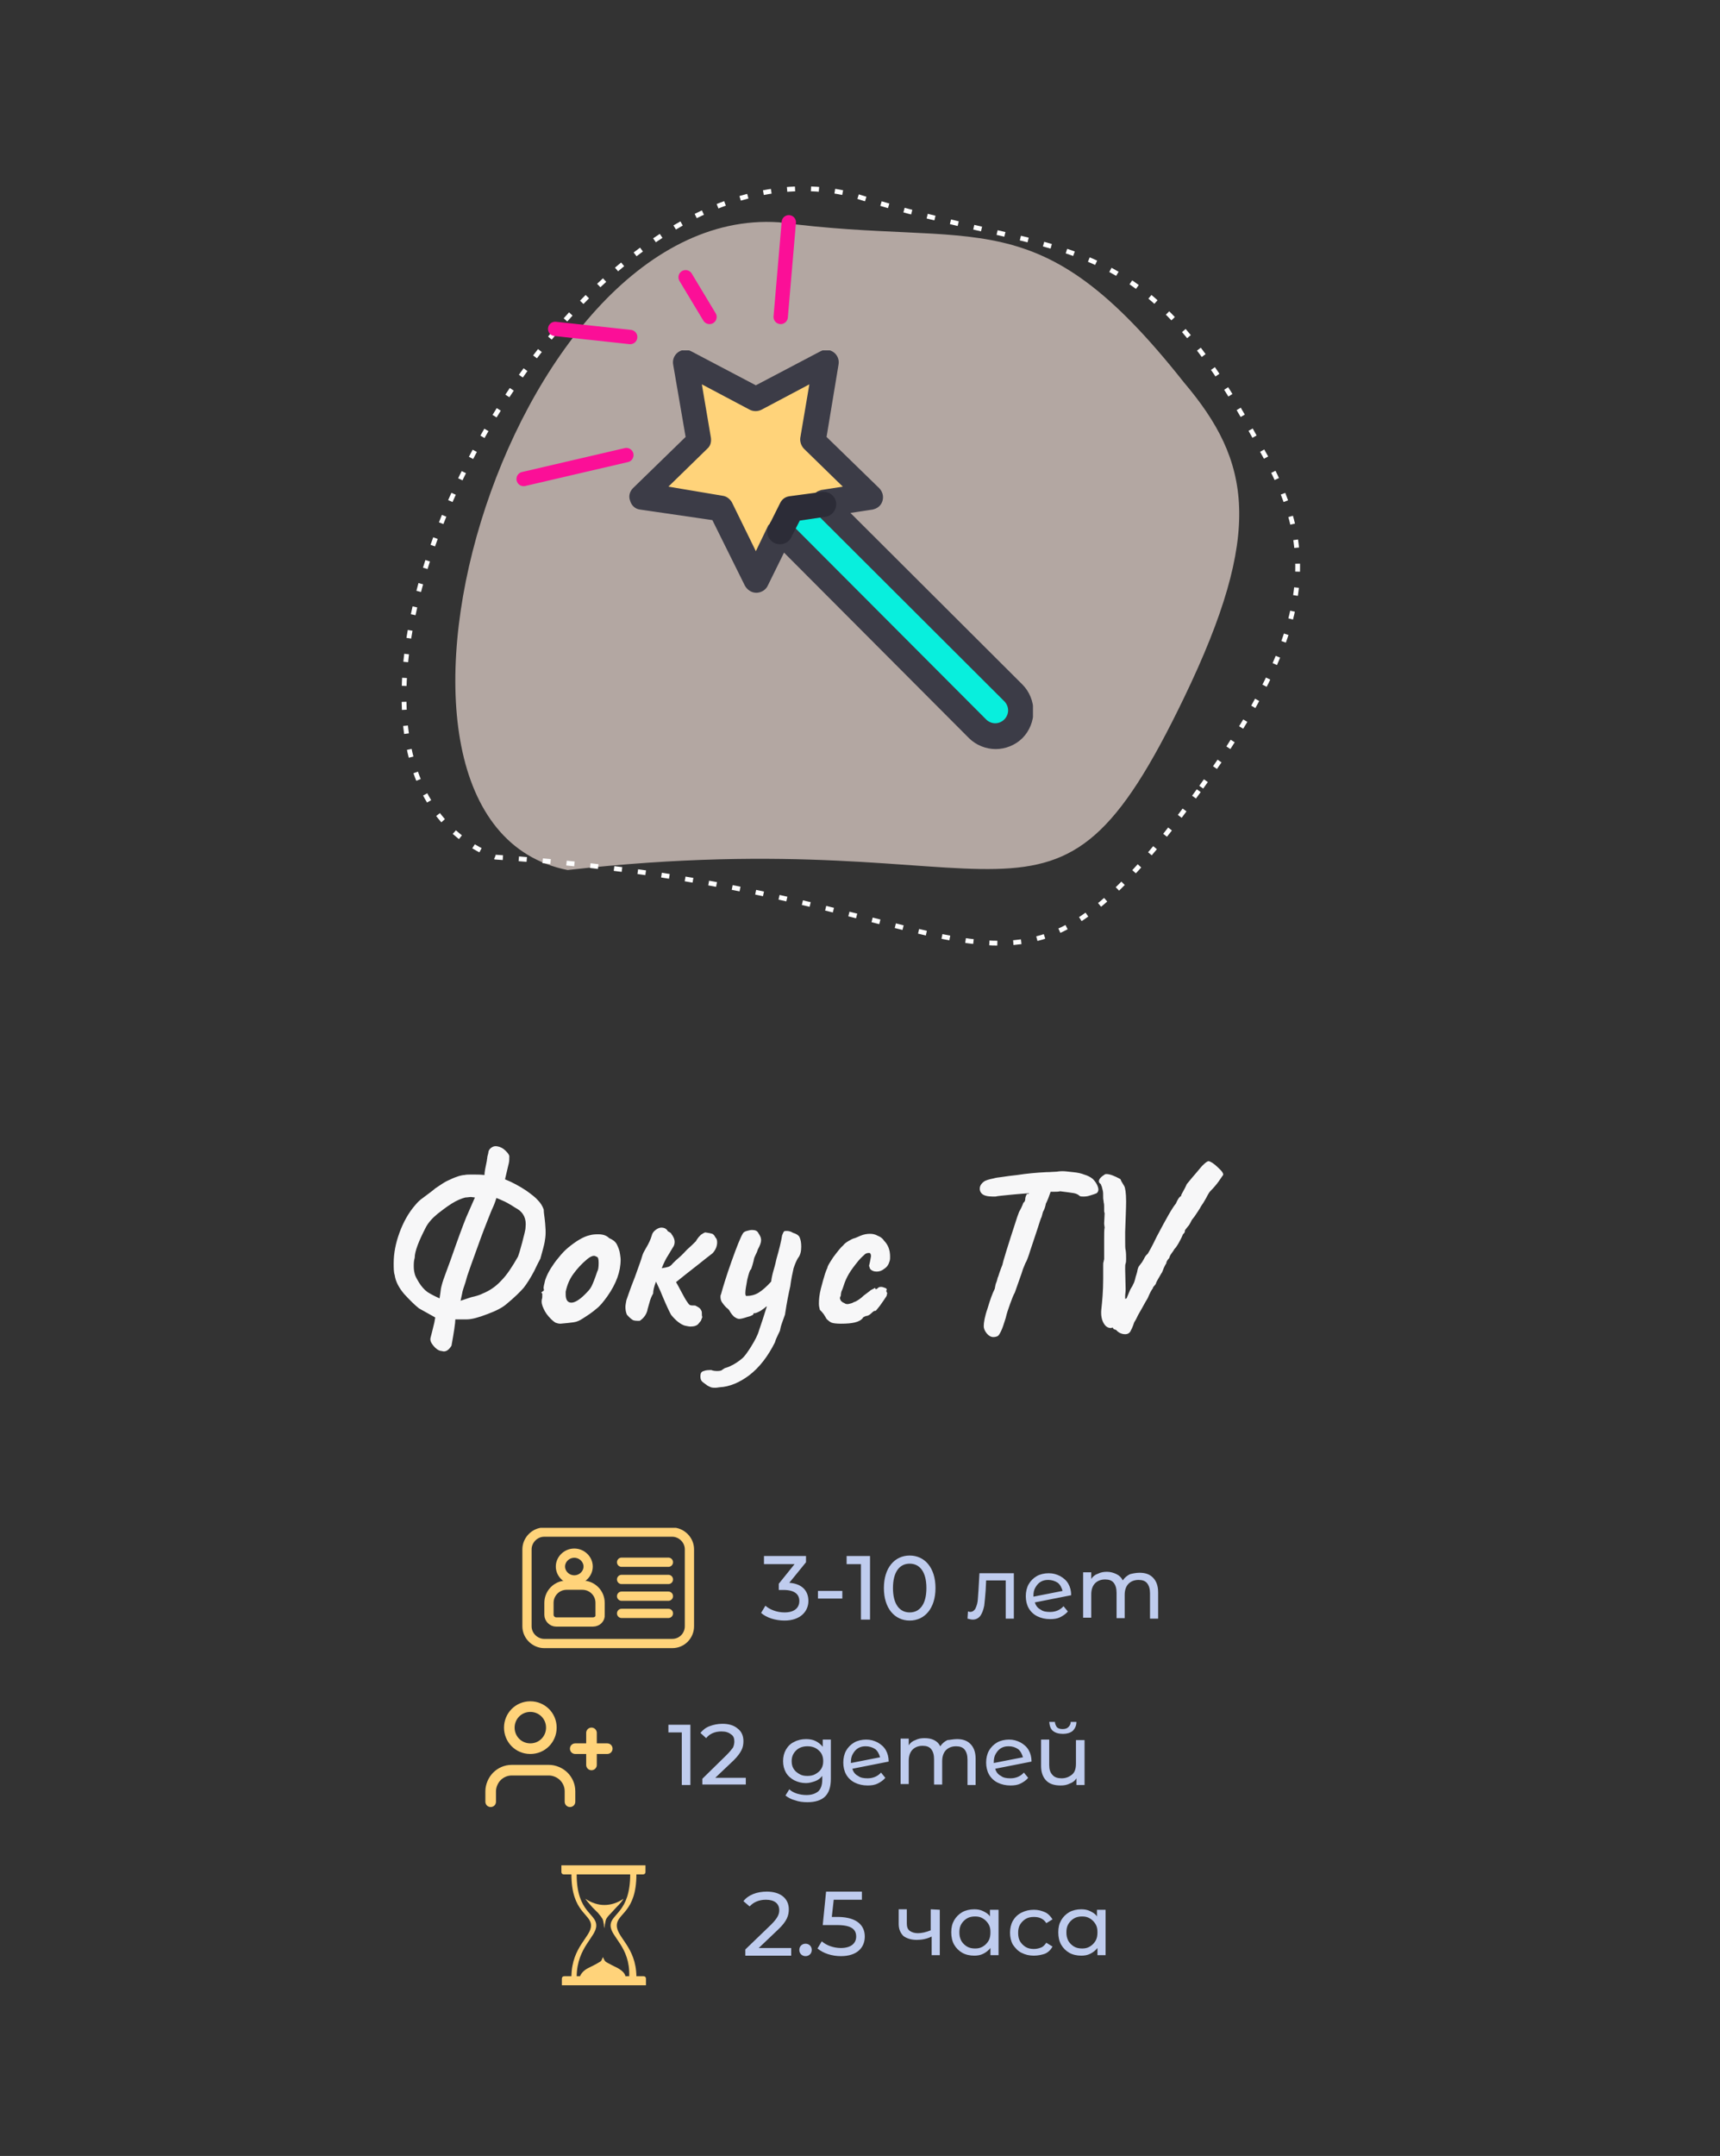 <?xml version="1.0" encoding="UTF-8"?> <svg xmlns="http://www.w3.org/2000/svg" xmlns:xlink="http://www.w3.org/1999/xlink" version="1.1" id="Слой_1" x="0px" y="0px" viewBox="0 0 360 451" style="enable-background:new 0 0 360 451;" xml:space="preserve"><rect x="0" y="0" width="360" height="451" fill="#333333" stroke="none"/> <style type="text/css"> .st0{clip-path:url(#SVGID_00000033368680952500409150000015587603891412860041_);} .st1{fill:none;stroke:#FFD37A;stroke-width:1.935;stroke-miterlimit:10;} .st2{fill:none;stroke:#FFD37A;stroke-width:1.935;stroke-linecap:round;stroke-miterlimit:10;} .st3{fill:#BFCCEE;} .st4{clip-path:url(#SVGID_00000044863639288246225200000017457730918791835796_);} .st5{fill:none;stroke:#FFD37A;stroke-width:2.222;stroke-linecap:round;stroke-linejoin:round;} .st6{clip-path:url(#SVGID_00000011730910472135787130000017114944133820775841_);} .st7{fill:#FFD37A;} .st8{opacity:0.66;fill:#F6E3DB;enable-background:new ;} .st9{fill:none;stroke:#FFFFFF;stroke-miterlimit:10;stroke-dasharray:0,0,1.67,3.34;} .st10{fill:#F7F7F8;} .st11{clip-path:url(#SVGID_00000034052274387610861290000007407491505349390212_);} .st12{fill:#08EFDD;} .st13{fill:#3C3C47;} .st14{fill:#2C2C37;} .st15{fill:none;stroke:#FB0F97;stroke-width:3;stroke-linecap:round;} </style> <g> <g> <g> <defs> <rect id="SVGID_1_" x="109" y="319.6" width="36.8" height="25.2"></rect> </defs> <clipPath id="SVGID_00000116213301888501019580000011372883478216225409_"> <use xlink:href="#SVGID_1_" style="overflow:visible;"></use> </clipPath> <g style="clip-path:url(#SVGID_00000116213301888501019580000011372883478216225409_);"> <path class="st1" d="M140.7,343.8h-26.8c-1.9,0-3.6-1.6-3.6-3.6v-16.1c0-1.9,1.6-3.6,3.6-3.6h26.8c1.9,0,3.6,1.6,3.6,3.6v16.1 C144.3,342.1,142.8,343.8,140.7,343.8z"></path> <path class="st1" d="M120.2,330.5c1.6,0,2.9-1.3,2.9-2.8s-1.3-2.8-2.9-2.8s-2.9,1.3-2.9,2.8 C117.3,329.2,118.6,330.5,120.2,330.5z"></path> <path class="st1" d="M124.1,339.3h-7.7c-0.8,0-1.5-0.7-1.5-1.5v-2.5c0-2,1.6-3.7,3.7-3.7h3.3c2,0,3.7,1.6,3.7,3.7v2.5 C125.7,338.6,125,339.3,124.1,339.3z"></path> <path class="st2" d="M130.1,326.8h9.8"></path> <path class="st2" d="M130.1,330.4h9.8"></path> <path class="st2" d="M130.1,333.9h9.8"></path> <path class="st2" d="M130.1,337.5h9.8"></path> </g> </g> </g> </g> <path class="st3" d="M212.2,329.1v9.5h-1.7v-8h-4.1l-0.1,2.1c-0.1,1.3-0.2,2.4-0.3,3.2c-0.2,0.9-0.4,1.5-0.8,2.1 c-0.4,0.5-0.9,0.8-1.6,0.8c-0.3,0-0.7-0.1-1.1-0.2l0.1-1.5c0.2,0,0.3,0.1,0.4,0.1c0.5,0,0.8-0.2,1.1-0.6c0.2-0.4,0.4-0.9,0.5-1.5 s0.1-1.4,0.2-2.5l0.2-3.5H212.2z M219.8,337.2c1.1,0,2.1-0.4,2.8-1.2l0.9,1.1c-0.4,0.5-1,0.9-1.6,1.2c-0.6,0.3-1.3,0.4-2.1,0.4 c-1,0-1.9-0.2-2.7-0.6c-0.8-0.4-1.4-1-1.8-1.7s-0.6-1.6-0.6-2.5s0.2-1.8,0.6-2.5c0.4-0.7,1-1.3,1.7-1.7c0.7-0.4,1.6-0.6,2.5-0.6 s1.6,0.2,2.4,0.6c0.7,0.4,1.3,0.9,1.7,1.6s0.6,1.5,0.6,2.4l-7.6,1.5c0.2,0.7,0.6,1.2,1.2,1.5C218.3,337.1,219,337.2,219.8,337.2z M219.4,330.5c-0.6,0-1.1,0.1-1.6,0.4s-0.8,0.7-1.1,1.2c-0.3,0.5-0.4,1.1-0.4,1.7v0.2l6.1-1.2c-0.2-0.7-0.5-1.3-1-1.7 C220.8,330.7,220.1,330.5,219.4,330.5z M238.5,329c1.2,0,2.1,0.3,2.8,1c0.7,0.7,1.1,1.7,1.1,3.1v5.5h-1.7v-5.3 c0-0.9-0.2-1.6-0.6-2.1s-1-0.7-1.8-0.7c-0.9,0-1.6,0.3-2.1,0.8s-0.8,1.3-0.8,2.3v4.9h-1.7v-5.3c0-0.9-0.2-1.6-0.6-2.1 c-0.4-0.5-1-0.7-1.8-0.7c-0.9,0-1.6,0.3-2.1,0.8s-0.8,1.3-0.8,2.3v4.9h-1.7v-9.5h1.7v1.4c0.3-0.5,0.8-0.9,1.4-1.1 c0.6-0.3,1.2-0.4,1.9-0.4c0.7,0,1.4,0.2,2,0.5s1,0.7,1.3,1.3c0.4-0.6,0.9-1,1.5-1.3C236.9,329.2,237.7,329,238.5,329z"></path> <g> <g> <g> <defs> <rect id="SVGID_00000090999518074892863930000008316335285277695123_" x="101.6" y="353.6" width="26.7" height="26.7"></rect> </defs> <clipPath id="SVGID_00000002353030555703833050000010686427542242075284_"> <use xlink:href="#SVGID_00000090999518074892863930000008316335285277695123_" style="overflow:visible;"></use> </clipPath> <g style="clip-path:url(#SVGID_00000002353030555703833050000010686427542242075284_);"> <path class="st5" d="M119.3,376.9v-2.2c0-1.2-0.5-2.3-1.3-3.1c-0.8-0.8-2-1.3-3.1-1.3h-7.8c-1.2,0-2.3,0.5-3.1,1.3 c-0.8,0.8-1.3,2-1.3,3.1v2.2"></path> <path class="st5" d="M111,365.8c2.5,0,4.4-2,4.4-4.4c0-2.5-2-4.4-4.4-4.4c-2.5,0-4.4,2-4.4,4.4S108.5,365.8,111,365.8z"></path> <path class="st5" d="M123.8,362.5v6.7"></path> <path class="st5" d="M127.1,365.8h-6.7"></path> </g> </g> </g> </g> <path class="st3" d="M144.5,360.8v12.6h-1.8v-11h-2.8v-1.6H144.5z M173.9,363.9v8.2c0,1.7-0.4,2.9-1.2,3.7c-0.8,0.8-2.1,1.2-3.7,1.2 c-0.9,0-1.8-0.1-2.6-0.4c-0.8-0.2-1.5-0.6-2-1l0.8-1.3c0.4,0.4,1,0.7,1.6,0.9c0.7,0.2,1.3,0.3,2,0.3c1.1,0,1.9-0.3,2.5-0.8 c0.5-0.5,0.8-1.3,0.8-2.4v-0.8c-0.4,0.5-0.9,0.9-1.5,1.1s-1.2,0.4-1.9,0.4c-0.9,0-1.7-0.2-2.5-0.6c-0.7-0.4-1.3-0.9-1.7-1.6 s-0.6-1.5-0.6-2.4s0.2-1.7,0.6-2.4c0.4-0.7,1-1.3,1.7-1.6c0.7-0.4,1.6-0.6,2.5-0.6c0.7,0,1.4,0.1,2,0.4s1.1,0.7,1.5,1.2v-1.5 L173.9,363.9L173.9,363.9z M169,371.5c0.6,0,1.2-0.1,1.7-0.4s0.9-0.6,1.2-1.1s0.4-1,0.4-1.6c0-0.9-0.3-1.7-0.9-2.2 c-0.6-0.6-1.4-0.9-2.4-0.9s-1.8,0.3-2.4,0.9c-0.6,0.6-0.9,1.3-0.9,2.2c0,0.6,0.1,1.1,0.4,1.6c0.3,0.5,0.7,0.8,1.2,1.1 C167.8,371.4,168.3,371.5,169,371.5z M181.6,372c1.1,0,2.1-0.4,2.8-1.2l0.9,1.1c-0.4,0.5-1,0.9-1.6,1.2c-0.6,0.3-1.3,0.4-2.1,0.4 c-1,0-1.9-0.2-2.7-0.6s-1.4-1-1.8-1.7c-0.4-0.7-0.6-1.6-0.6-2.5s0.2-1.8,0.6-2.5c0.4-0.7,1-1.3,1.7-1.7c0.7-0.4,1.6-0.6,2.5-0.6 s1.6,0.2,2.4,0.6c0.7,0.4,1.3,0.9,1.7,1.6s0.6,1.5,0.6,2.4l-7.6,1.5c0.2,0.7,0.6,1.2,1.2,1.5C180.1,371.9,180.8,372,181.6,372z M181.2,365.3c-0.6,0-1.1,0.1-1.6,0.4s-0.8,0.7-1.1,1.2s-0.4,1.1-0.4,1.7v0.2l6.1-1.2c-0.2-0.7-0.5-1.3-1-1.7 C182.6,365.5,181.9,365.3,181.2,365.3z M200.3,363.8c1.2,0,2.1,0.3,2.8,1s1.1,1.7,1.1,3.1v5.5h-1.7v-5.3c0-0.9-0.2-1.6-0.6-2.1 c-0.4-0.5-1-0.7-1.8-0.7c-0.9,0-1.6,0.3-2.1,0.8s-0.8,1.3-0.8,2.3v4.9h-1.7V368c0-0.9-0.2-1.6-0.6-2.1c-0.4-0.5-1-0.7-1.8-0.7 c-0.9,0-1.6,0.3-2.1,0.8s-0.8,1.3-0.8,2.3v4.9h-1.7v-9.5h1.7v1.4c0.3-0.5,0.8-0.9,1.4-1.1c0.6-0.3,1.2-0.4,1.9-0.4s1.4,0.1,2,0.4 s1,0.7,1.3,1.3c0.4-0.6,0.9-1,1.5-1.3C198.7,364,199.5,363.8,200.3,363.8z M211.5,372c1.1,0,2.1-0.4,2.8-1.2l0.9,1.1 c-0.4,0.5-1,0.9-1.6,1.2c-0.6,0.3-1.3,0.4-2.1,0.4c-1,0-1.9-0.2-2.7-0.6s-1.4-1-1.8-1.7c-0.4-0.7-0.6-1.6-0.6-2.5s0.2-1.8,0.6-2.5 c0.4-0.7,1-1.3,1.7-1.7c0.7-0.4,1.6-0.6,2.5-0.6s1.6,0.2,2.4,0.6c0.7,0.4,1.3,0.9,1.7,1.6s0.6,1.5,0.6,2.4l-7.6,1.5 c0.2,0.7,0.6,1.2,1.2,1.5C210,371.9,210.7,372,211.5,372z M211.1,365.3c-0.6,0-1.1,0.1-1.6,0.4s-0.8,0.7-1.1,1.2s-0.4,1.1-0.4,1.7 v0.2l6.1-1.2c-0.2-0.7-0.5-1.3-1-1.7C212.5,365.5,211.9,365.3,211.1,365.3z M227,363.9v9.5h-1.7V372c-0.3,0.5-0.8,0.9-1.4,1.1 c-0.6,0.3-1.2,0.4-1.9,0.4c-1.3,0-2.3-0.3-3-1s-1.1-1.7-1.1-3.1v-5.5h1.7v5.3c0,0.9,0.2,1.6,0.7,2.1c0.4,0.5,1.1,0.7,1.9,0.7 c0.9,0,1.6-0.3,2.2-0.8s0.8-1.3,0.8-2.3V364h1.8V363.9z M222.5,362.7c-0.9,0-1.6-0.2-2.1-0.6s-0.7-1-0.8-1.9h1.2 c0,0.4,0.2,0.8,0.4,1.1c0.3,0.3,0.7,0.4,1.2,0.4s0.9-0.1,1.2-0.4s0.5-0.6,0.5-1.1h1.2c0,0.8-0.3,1.4-0.8,1.9 C224,362.5,223.3,362.7,222.5,362.7z M156.1,371.7v1.6H147v-1.2l5.1-5c0.6-0.6,1-1.1,1.3-1.5c0.2-0.4,0.3-0.9,0.3-1.3 c0-0.7-0.2-1.2-0.7-1.5c-0.5-0.4-1.1-0.6-2-0.6c-1.4,0-2.5,0.5-3.2,1.4l-1.2-1.1c0.5-0.6,1.1-1.1,1.9-1.4c0.8-0.3,1.7-0.5,2.7-0.5 c1.3,0,2.4,0.3,3.2,1c0.8,0.6,1.2,1.5,1.2,2.6c0,0.7-0.1,1.3-0.4,1.9c-0.3,0.6-0.8,1.3-1.6,2.1l-3.9,3.7h6.4V371.7z"></path> <g> <g> <g> <defs> <rect id="SVGID_00000141447770956985533680000009155019088987724162_" x="112.6" y="389.2" width="26.7" height="26.7"></rect> </defs> <clipPath id="SVGID_00000028311815935219296000000003261262880664337588_"> <use xlink:href="#SVGID_00000141447770956985533680000009155019088987724162_" style="overflow:visible;"></use> </clipPath> <g style="clip-path:url(#SVGID_00000028311815935219296000000003261262880664337588_);"> <path class="st7" d="M134.7,413.4c0.3,0,0.5,0.2,0.5,0.5s0,1.4,0,1.4h-17.6c0,0,0-1.1,0-1.4s0.2-0.5,0.5-0.5h1.5 c0.1-6.2,4.1-8.2,4.1-10.6c0-2.5-4.1-2.7-4.1-10.7H118c-0.3,0-0.5-0.2-0.5-0.5s0-1.4,0-1.4h17.6c0,0,0,1.1,0,1.4 s-0.2,0.5-0.5,0.5h-1.4c0,8-4.1,8.1-4.1,10.7c0,2.5,4,4.5,4.1,10.6H134.7z M127.8,402.8c0-2.5,4.1-2.7,4.1-10.7h-11.2 c0,8,4.1,8.1,4.1,10.7c0,2.4-4,4.5-4.1,10.6h0.7c0.2-0.5,0.7-1.2,1.7-1.7l1.2-0.6c0.8-0.4,1.2-0.7,1.4-0.8 c0.2-0.1,0.3-0.5,0.5-0.9c0.2,0.5,0.4,0.8,0.5,0.9s0.6,0.4,1.4,0.8l1.2,0.6c0.9,0.5,1.5,1.1,1.6,1.7h0.8 C131.9,407.2,127.8,405.2,127.8,402.8z M126.9,401.4c-0.1,0.2-0.2,0.6-0.3,1.2c0,0.2-0.1,0.5-0.1,0.8c-0.1-0.4-0.1-0.6-0.1-0.8 c-0.1-0.6-0.2-1-0.3-1.2c-0.1-0.2-0.4-0.6-0.9-1.2L124,399c-0.8-0.9-1.3-1.5-1.5-1.8c1.4,0.9,2.7,1.3,4,1.3s2.7-0.4,4-1.3 c-0.2,0.4-0.7,1-1.5,1.8l-1.2,1.3C127.3,400.8,127,401.2,126.9,401.4z"></path> </g> </g> </g> </g> <path class="st3" d="M196.7,399.5v9.5H195v-3.9c-1,0.5-2.1,0.7-3.1,0.7c-1.2,0-2.1-0.3-2.8-0.8c-0.6-0.6-1-1.4-1-2.5v-3.1h1.7v3 c0,0.7,0.2,1.2,0.6,1.5c0.4,0.3,1,0.5,1.7,0.5c0.8,0,1.7-0.2,2.7-0.6v-4.4L196.7,399.5L196.7,399.5z M209,399.5v9.5h-1.7v-1.5 c-0.4,0.5-0.9,0.9-1.5,1.2c-0.6,0.3-1.2,0.4-1.9,0.4c-0.9,0-1.8-0.2-2.5-0.6s-1.3-1-1.7-1.7s-0.6-1.6-0.6-2.6s0.2-1.8,0.6-2.5 c0.4-0.7,1-1.3,1.7-1.7s1.6-0.6,2.5-0.6c0.7,0,1.3,0.1,1.9,0.4c0.6,0.3,1.1,0.6,1.4,1.1v-1.4L209,399.5L209,399.5z M204.1,407.6 c0.6,0,1.1-0.1,1.6-0.4s0.9-0.7,1.2-1.2s0.4-1.1,0.4-1.8c0-0.7-0.1-1.2-0.4-1.7c-0.3-0.5-0.7-0.9-1.2-1.2c-0.5-0.3-1-0.4-1.6-0.4 s-1.2,0.1-1.7,0.4s-0.9,0.7-1.2,1.2s-0.4,1.1-0.4,1.7c0,0.7,0.1,1.2,0.4,1.8c0.3,0.5,0.7,0.9,1.2,1.2 C202.9,407.5,203.5,407.6,204.1,407.6z M216.4,409.1c-1,0-1.8-0.2-2.6-0.6s-1.3-1-1.8-1.7c-0.4-0.7-0.6-1.6-0.6-2.5s0.2-1.8,0.6-2.5 c0.4-0.7,1-1.3,1.8-1.7c0.8-0.4,1.6-0.6,2.6-0.6c0.9,0,1.6,0.2,2.3,0.5s1.2,0.9,1.6,1.5l-1.3,0.8c-0.3-0.5-0.7-0.8-1.1-1 s-0.9-0.3-1.5-0.3s-1.2,0.1-1.7,0.4s-0.9,0.7-1.2,1.2s-0.4,1.1-0.4,1.7c0,0.7,0.1,1.3,0.4,1.8c0.3,0.5,0.7,0.9,1.2,1.2 c0.5,0.3,1.1,0.4,1.7,0.4c0.5,0,1-0.1,1.5-0.3s0.8-0.6,1.1-1l1.3,0.8c-0.4,0.7-0.9,1.2-1.6,1.5C218.1,408.9,217.3,409.1,216.4,409.1 z M231.4,399.5v9.5h-1.7v-1.5c-0.4,0.5-0.9,0.9-1.5,1.2c-0.6,0.3-1.2,0.4-1.9,0.4c-0.9,0-1.8-0.2-2.5-0.6s-1.3-1-1.7-1.7 s-0.6-1.6-0.6-2.6s0.2-1.8,0.6-2.5c0.4-0.7,1-1.3,1.7-1.7s1.6-0.6,2.5-0.6c0.7,0,1.3,0.1,1.9,0.4c0.6,0.3,1.1,0.6,1.4,1.1v-1.4 L231.4,399.5L231.4,399.5z M226.5,407.6c0.6,0,1.1-0.1,1.6-0.4s0.9-0.7,1.2-1.2s0.4-1.1,0.4-1.8c0-0.7-0.1-1.2-0.4-1.7 c-0.3-0.5-0.7-0.9-1.2-1.2c-0.5-0.3-1-0.4-1.6-0.4s-1.2,0.1-1.7,0.4s-0.9,0.7-1.2,1.2s-0.4,1.1-0.4,1.7c0,0.7,0.1,1.2,0.4,1.8 c0.3,0.5,0.7,0.9,1.2,1.2C225.3,407.5,225.9,407.6,226.5,407.6z"></path> <g> <path class="st8" d="M247.8,146c-28,58.1-34,25.3-129,36c-50-9.9-13.1-139.3,44.2-135.5c42.2,5.6,53.9-5.6,84.8,33.5 C261.8,96.5,264.6,111.2,247.8,146z"></path> <path class="st9" d="M250.9,165.4c-41.7,57.7-41.9,20.9-147.2,13.9c-52.4-20.6,12.9-153.9,74.5-138.6c44.8,14.4,59.6,4.4,85.6,52.9 C275.7,114.3,275.9,130.9,250.9,165.4z"></path> </g> <path class="st10" d="M114.1,255.9c0.1,1.1,0.1,1.7,0.1,1.9c0,0.8-0.1,1.4-0.2,2s-0.4,1.7-0.9,3.5c-0.7,1.3-1.1,2.2-1.3,2.6 c-0.8,1.5-1.5,2.6-2.2,3.5c-0.7,0.8-1.9,2-3.6,3.4c-0.8,0.7-2.1,1.4-4,2.1c-1.8,0.7-3.3,1.1-4.3,1.1c-0.3,0-0.8,0-1.4,0 c-0.5,0-0.8,0-1,0c0,0.8-0.3,2.7-0.8,5.5c-0.5,0.8-1,1.2-1.6,1.2c-0.2,0-0.4-0.1-0.6-0.1c-0.6-0.1-1.1-0.5-1.6-1.1s-0.7-1.1-0.6-1.6 c0.2-0.8,0.5-1.9,0.8-3.2l0.2-1.1l-3.4-1.9c-0.9-0.7-1.9-1.7-3.1-3c-1.1-1.3-1.8-2.6-2-4c-0.2-0.6-0.2-1.5-0.2-2.5 c0-2,0.4-4.1,1.2-6.3c0.8-2.2,1.9-4.2,3.3-5.8c0.5-0.6,1-1.1,1.6-1.5c0.5-0.4,1.1-0.8,1.6-1.2s0.8-0.6,1-0.8l1.5-1 c0.3-0.2,0.8-0.5,1.5-0.8c0.8-0.4,1.4-0.6,2-0.8c0.4-0.1,0.8-0.2,1.1-0.2c0.4-0.1,0.9-0.1,1.6-0.1c0.9,0,1.8,0,2.6,0.1 c0-0.6,0.2-1.6,0.5-3c0-0.3,0.1-0.5,0.1-0.8c0.1-0.3,0.1-0.5,0.2-0.8c0-0.4,0.2-0.8,0.6-1.1s0.8-0.4,1.3-0.3 c0.6,0.1,1.2,0.4,1.7,0.9s0.8,0.9,0.8,1.2c0,0.5,0,1-0.1,1.4l-0.8,3.4c1.5,0.6,3,1.4,4.5,2.4c1.1,0.8,1.9,1.4,2.4,2 c0.5,0.5,0.9,1.1,1.2,1.9C113.8,253.7,114,254.7,114.1,255.9z M92.8,267.7c0.2-0.6,0.7-1.9,1.5-4.1c1.5-4.3,2.6-7.3,3.3-9l1.8-4.1 l-0.8-0.1c-0.4,0-0.8,0.1-1.2,0.1c-0.8,0.2-1.8,0.6-2.9,1.3s-2,1.4-2.9,2.1c-1.1,0.9-2,1.9-2.5,2.9c-1.5,2.9-2.3,5-2.3,6.3 c-0.2,0.7-0.2,1.3-0.2,1.8c0,0.7,0.1,1.3,0.3,1.9c0.2,0.5,0.5,1,0.8,1.5c0.5,0.8,1.1,1.5,1.8,2c0.8,0.5,1.6,0.9,2.5,1.3 c0.1-0.6,0.2-1.3,0.3-2.1C92.5,268.6,92.7,268,92.8,267.7z M110,256.7c0.2-1.7-0.4-3-1.7-3.8c-0.2-0.1-0.7-0.4-1.3-0.8 c-0.7-0.4-1.2-0.7-1.7-0.9c-0.4-0.2-0.9-0.4-1.4-0.6c-0.1,0.3-0.3,1-0.7,1.9c-0.3,0.6-0.6,1.4-1,2.4s-1.2,3-2.3,6.1 c-1.1,3-1.8,5-2.1,5.9l-0.4,1.4c-0.3,0.9-0.6,1.7-0.7,2.4l-0.3,1.4l1.8-0.6c0.3-0.1,0.6-0.2,1.1-0.3c0.8-0.2,1.3-0.4,1.7-0.6 c1.5-0.6,2.8-1.5,3.9-2.7c1.2-1.2,2.3-2.9,3.5-5c0.2-0.5,0.5-1.5,0.9-3C109.7,258.3,110,257.3,110,256.7z M117.3,276.9 c-0.4,0-0.7-0.1-1-0.2c-0.2-0.1-0.6-0.4-1-0.8c-0.7-0.7-1.2-1.4-1.5-2.1c-0.4-0.8-0.5-1.4-0.4-2c0.1-0.2,0.1-0.5,0.1-0.7 s0-0.4,0-0.5c-0.1-0.1-0.2-0.2-0.2-0.2c0-0.1,0-0.1,0.1-0.1c0.1-0.1,0.1-0.1,0.2-0.2c0.2,0,0.3-0.2,0.2-0.5 c-0.1-0.3,0.1-0.9,0.3-1.8c0.3-0.9,0.7-1.7,1.2-2.5c0.4-0.6,0.9-1.4,1.6-2.2c0.7-0.9,1.4-1.6,2-2.1c1.7-1.4,3.2-2.3,4.5-2.6 c0.7-0.2,1.3-0.2,1.9-0.2c1,0,1.7,0.3,2.2,0.8c0.7,0.3,1.3,0.7,1.6,1.3c0.3,0.6,0.6,1.3,0.7,2.2c0,0.2,0.1,0.5,0.1,1 c0,2.5-0.9,5-2.8,7.7c-0.8,1.1-1.5,2-2.3,2.6c-0.8,0.7-1.7,1.3-2.8,2c-0.6,0.4-1.2,0.7-1.9,0.8C119.4,276.7,118.5,276.8,117.3,276.9 z M122.4,270.8c0.6-0.6,1.1-1.1,1.4-1.7s0.7-1.6,1.2-3.1c0.2-0.3,0.3-0.9,0.3-1.8c0-0.8-0.1-1.2-0.4-1.3c-0.2-0.1-0.4-0.2-0.6-0.2 c-0.3,0-0.8,0.2-1.4,0.7c-1.2,1-2.1,2-2.9,3.1s-1.3,2.3-1.6,3.7c0,0.1,0,0.3,0,0.6c0,1.1,0.4,1.7,1.2,1.7 C120.3,272.5,121.3,271.9,122.4,270.8z M149.7,258.8c0.3,0.3,0.4,0.6,0.4,1.1c0,0.4-0.1,0.9-0.3,1.3s-0.4,0.7-0.7,1 c-0.8,0.6-1.8,1.4-2.8,2.2c-2.2,1.7-3.8,3-4.8,3.8c0.2,0.3,0.6,1.1,1.2,2.2l0.6,1.1c0.1,0.2,0.3,0.5,0.5,0.8s0.4,0.6,0.6,0.7 c0.2,0.1,0.6,0.1,1.1,0.1c0.6,0.3,1,0.5,1.2,0.9c0.2,0.3,0.2,0.5,0.2,0.8s0,0.5,0.1,0.7l-0.3,0.8c0,0-0.2,0.2-0.5,0.6 s-0.9,0.6-1.7,0.6c-0.3,0-0.7-0.1-1.2-0.2c-0.9-0.3-1.8-1-2.8-2.2c-0.2-0.3-0.9-1.7-1.9-4.1c-0.5-1.3-1-2.2-1.3-2.9 c-0.4,1-0.6,1.9-0.6,2.5c-0.3,0.5-0.6,1.2-0.8,2s-0.4,1.3-0.4,1.5c-0.2,0.8-0.7,1.6-1.6,2.2c-0.7,0-1.2,0-1.5-0.2s-0.7-0.5-1.2-1.1 c-0.2-0.5-0.3-1-0.3-1.6c0-0.4,0.1-0.8,0.2-1.4c0.1-0.2,0.6-1.9,1.8-4.9c0.9-2.5,1.4-3.9,1.4-4c0.1-0.3,0.2-0.7,0.4-1.1 s0.4-0.7,0.5-0.9c0.6-1,1-1.9,1.2-2.6c0.1-0.5,0.4-0.9,0.8-1.2c0.4-0.3,0.8-0.5,1.2-0.5c0.6,0,1.1,0.2,1.4,0.8l0,0 c0.1,0,0.2,0.1,0.4,0.2s0.3,0.2,0.3,0.3c0.4,0.5,0.7,1.1,0.7,1.7c0,0.4-0.1,0.8-0.4,1.2l-0.9,1.5c-0.6,0.9-1,1.8-1.4,2.8 c0.6-0.1,1.1-0.2,1.4-0.3c0.3-0.1,0.6-0.3,0.9-0.7c0.4-0.4,0.8-0.8,1.4-1.3c0.6-0.5,1.1-1.1,1.6-1.6c0.7-0.6,1.3-1.2,1.9-1.8 c0-0.1,0.1-0.2,0.3-0.5s0.5-0.6,0.7-0.8c0.3-0.2,0.6-0.4,0.9-0.5c0.7,0.1,1.2,0.2,1.5,0.3C149.3,258.2,149.6,258.5,149.7,258.8z M167.3,258.7c0.3,0.6,0.4,1.3,0.4,2.1c0,1-0.2,1.8-0.7,2.4c-0.3,0.5-0.6,1.2-0.9,2.1c-0.2,0.9-0.5,2.2-0.7,3.8 c-0.3,1.3-0.7,3.2-1.1,5.9c-0.5,1.4-0.9,2.4-1,3.1c0,0.2-0.2,0.6-0.5,1.2s-0.5,1.1-0.6,1.5c-1.5,3-3.3,5.3-5.4,6.9 c-2,1.5-4.1,2.4-6.2,2.5c-0.5,0.1-0.8,0.1-0.9,0.1c-0.3,0-0.6,0-0.9-0.1c-0.2-0.1-0.5-0.2-0.8-0.4c-0.7-0.5-1.1-0.8-1.2-1 c-0.2-0.3-0.2-0.7-0.2-1c0-0.5,0.2-0.9,0.7-1c0.5-0.2,1-0.2,1.6-0.2c0.2,0.1,0.6,0.2,1.2,0.2c0.6,0,0.9-0.1,1-0.2s0.3-0.2,0.6-0.4 c0.3-0.1,0.7-0.2,1.1-0.4c1.1-0.5,1.9-1.1,2.5-1.6s1.2-1.4,1.9-2.5c0.8-1.3,1.4-2.4,1.7-3.5c0.4-1.1,0.9-2.7,1.6-4.9h-0.1 c-0.2,0.2-0.6,0.5-1.2,0.9c-0.7,0.4-1.1,0.5-1.2,0.5c0,0-0.1,0-0.2,0c-0.1,0-0.1,0.1-0.1,0.2s-0.4,0.4-1.3,0.6 c-0.9,0.3-1.4,0.4-1.7,0.4s-0.7-0.2-1.1-0.5c-0.4-0.4-0.6-0.7-0.8-1c-0.1-0.3-0.4-0.6-0.8-0.9c-0.4-0.4-0.7-0.8-0.9-1.1 c-0.2-0.3-0.3-0.7-0.3-1.1c0-0.2,0-0.4,0.1-0.5c0.4-1.5,1.1-3.8,2.2-6.9c1.1-3.1,1.9-5.1,2.4-5.9c0.1-0.2,0.4-0.4,0.8-0.5 c0.4-0.1,0.7-0.2,1.1-0.2c0.7,0,1.1,0.2,1.3,0.6c0.4,0.6,0.6,1,0.6,1.5s-0.2,1.1-0.7,2c-0.1,0.4-0.3,0.8-0.5,1.2 c-0.2,0.4-0.3,0.7-0.3,0.8c0,0.1-0.1,0.5-0.3,1.2s-0.3,1-0.4,1c-0.2,0.2-0.4,0.9-0.7,2.1c-0.2,1.2-0.4,2.1-0.4,2.8 c0,0.4,0.1,0.6,0.2,0.6c0.9,0,1.8-0.2,2.6-0.7s1.7-1.3,2.6-2.3c0.1-0.8,0.3-1.7,0.6-2.7s0.4-1.6,0.5-2c0.6-2.1,1-3.7,1.2-5 c0.2-0.5,0.3-0.7,0.4-0.8c0.1-0.1,0.3-0.1,0.6-0.1c0.4,0,0.8,0.1,1.3,0.4C166.7,258.1,167.1,258.4,167.3,258.7z M176,276.9 c-1,0-1.6-0.1-1.9-0.2c-0.3-0.1-0.7-0.4-1.1-0.8c-0.1-0.2-0.3-0.5-0.6-1c-0.3-0.4-0.6-0.7-0.8-0.9c-0.1-0.4-0.2-0.8-0.2-1.3 c0-0.9,0.1-1.9,0.4-3.1c0.3-1.2,0.6-2.2,0.9-3.2c0.1-0.3,0.2-0.5,0.3-0.8c0.1-0.2,0.2-0.4,0.2-0.5c0-0.2,0.4-0.9,1.2-2.1 c0.9-1.2,1.6-2.1,2.1-2.5c0.2-0.3,0.6-0.6,1.1-0.9s0.9-0.5,1.3-0.6c0.1,0,0.5-0.2,1.2-0.5s1.4-0.4,2-0.4c0.5,0,1.1,0.1,1.6,0.4 c0.5,0.2,1,0.5,1.3,1c0.9,0.9,1.3,2,1.3,3.4c0,0.3,0,0.6-0.1,0.9c-0.2,0.7-0.5,1.2-1.1,1.6c-0.5,0.4-1,0.6-1.6,0.6s-1.1-0.2-1.4-0.6 c-0.1-0.3-0.2-0.6-0.2-0.6c0-0.1,0.1-0.4,0.2-0.9c0.1-0.6,0.2-1,0.2-1.1c0-0.4-0.1-0.7-0.4-0.7c-0.4,0-0.7,0.1-0.9,0.3 c-0.2,0.2-0.7,0.6-1.3,1.3c-0.4,0.5-0.9,1.1-1.6,2.1c-0.6,0.9-1,1.7-1.3,2.5c-0.3,0.9-0.5,1.5-0.7,1.9c-0.1,0.4-0.1,0.6-0.1,0.6 c0,0.1,0,0.3-0.1,0.4c0,0.1-0.1,0.2-0.1,0.3c0,0.2,0.1,0.4,0.2,0.6c0.1,0.1,0.3,0.3,0.5,0.4c0.1,0,0.2,0.1,0.4,0.2s0.3,0.1,0.5,0.1 s0.5-0.1,0.9-0.2c0.4-0.2,0.6-0.3,0.7-0.3c0.4-0.2,1.1-0.6,1.8-1.3l1.2-0.9c0.2-0.2,0.4-0.3,0.6-0.4c0.2-0.1,0.4-0.2,0.4-0.2 c0.1-0.1,0.2-0.1,0.2,0s0.1,0.2,0.1,0.2c0.1,0,0.2-0.1,0.4-0.2c0.1-0.2,0.4-0.3,0.7-0.3s0.5,0.1,0.8,0.2s0.4,0.2,0.4,0.4l-0.1,0.2 c0,0.2,0.1,0.3,0.2,0.5c0,0.1-0.1,0.3-0.1,0.5c-0.1,0.2-0.2,0.4-0.3,0.5c-0.3,0.5-0.7,1-1.1,1.6c-0.4,0.5-0.7,0.9-0.9,1.1h-0.1 c-0.2,0-0.4,0.1-0.7,0.4c-0.5,0.5-0.9,0.7-1.3,0.7c-0.1,0.1-0.3,0.1-0.4,0.2c-0.2,0.1-0.2,0.1-0.2,0.2 C179.9,276.6,178.4,276.9,176,276.9z M229.8,248.3c0,0.1,0.1,0.3,0.1,0.5c0,0.4-0.2,0.8-0.6,0.9c-0.2,0.1-0.6,0.2-1.2,0.4 c-0.6,0.2-1,0.2-1.4,0.2c-0.3,0-0.5,0-0.7-0.1c-0.3-0.3-0.7-0.5-1.2-0.6s-1.4-0.2-2.9-0.4c-0.4,0.1-0.8,0.1-1.2,0.1 c-0.3,0-0.6,0-0.8,0c-0.3,0.9-0.6,1.7-1,2.5c-0.1,0.6-0.3,1.2-0.6,1.7c-0.2,0.7-0.3,1.1-0.3,1.1c-0.1,0.1-0.4,1-0.9,2.6 c-0.5,1.5-1,3-1.5,4.5c-0.3,1-0.6,1.8-0.8,2.2c-0.2,0.3-0.4,0.9-0.7,1.6c-0.2,0.7-0.4,1.2-0.5,1.5l-1.2,3.4c-0.3,0.5-0.6,1.3-1,2.4 s-0.7,2-0.9,2.9c-0.4,1.3-0.7,2.2-1,2.8c-0.3,0.6-0.5,0.9-0.7,1s-0.5,0.2-0.9,0.2c-0.5,0-1-0.3-1.4-0.8s-0.6-1-0.6-1.5 c0-0.7,0.2-2,0.8-3.7c0.5-1.7,1-3.1,1.5-4.1c0.1-0.6,0.2-1.1,0.4-1.5c0.1-0.4,0.2-0.6,0.2-0.8c0.1-0.1,0.2-0.5,0.4-1.1 s0.4-1.1,0.6-1.6c0.1-0.6,1.1-3.9,3.1-10l0.4-1.1c0.3-0.5,0.6-1.1,0.9-1.9c0.3-0.2,0.4-0.5,0.4-1c0-0.1,0.1-0.2,0.1-0.4 c0.1-0.2,0.2-0.3,0.2-0.4l0.1-0.1c0,0,0.1,0,0.1,0.1c0.1,0,0.2-0.1,0.3-0.2l0,0l-2.5,0.2l-1.1,0.1c-2,0.2-3.1,0.3-3.4,0.4h-0.7 c-1,0-1.8-0.2-2.2-0.6c-0.4-0.4-0.5-0.9-0.4-1.4c0.1-0.4,0.4-0.8,0.8-1.1c0.4-0.3,1.1-0.5,2.1-0.7c0.3-0.1,0.9-0.2,1.8-0.3l1.4-0.2 l1.7-0.2c1.9-0.3,4-0.5,6.1-0.6c0.9,0,1.7-0.1,2.2-0.1c0.6-0.1,1.1-0.1,1.2-0.1c0.5,0,1.2,0.1,2.2,0.2c1.1,0.1,1.8,0.3,2.3,0.5 c0.7,0.2,1.3,0.5,1.8,0.9C229.3,247.2,229.6,247.7,229.8,248.3z M236.7,278.3c-0.2,0.5-0.6,0.8-1.2,0.8c-0.7,0-1.4-0.3-1.9-0.9 c0,0-0.1,0-0.3-0.1c-0.1,0-0.3-0.1-0.4-0.4c-0.1,0-0.2,0.1-0.4,0.1c-0.6,0-1.1-0.3-1.5-1s-0.6-1.6-0.5-2.8c0.2-1.8,0.4-3.9,0.4-6.5 v-2.6v-0.2c0-0.3,0-0.6,0.1-0.8c0-0.2,0.1-0.4,0.1-0.5c0-0.3,0-1,0-2.1v-2c0-1.3,0-2.1,0.1-2.5c0-0.2-0.1-0.5-0.1-0.9l0.1-2.1 c0-0.1-0.1-0.2-0.1-0.5c0-0.2,0-0.5,0-0.8s0-0.6-0.1-1c0-0.3-0.1-0.6-0.1-0.8c0-0.8,0-1.4-0.1-1.7s-0.1-0.5-0.2-0.8 c-0.1-0.2-0.2-0.4-0.2-0.5c-0.3-0.2-0.4-0.4-0.4-0.6c0-0.4,0.4-0.9,1.2-1.4c0.1-0.1,0.3-0.1,0.4-0.1c0.7,0,1.7,0.4,2.8,1 c0.1,0,0.2,0.2,0.3,0.5c0.2,0.3,0.4,0.7,0.6,1c0.2,0.3,0.4,1.4,0.4,3.2c0,1.3-0.1,3.4-0.2,6.4c0,0.3,0,0.9,0,1.7 c0,1.1,0,1.8,0.1,2.1c0.1,0.6,0.1,1.2,0.1,1.8c0,0.4,0,0.7-0.1,1c-0.1,0.2-0.1,0.6-0.1,1.2l0.1,4.2c0,0.6-0.1,1-0.1,1.4s0,0.6,0,0.6 s0.1,0,0.3-0.1c0.3-0.8,0.6-1.4,0.8-1.9c0.3-0.5,0.5-0.8,0.6-1.1c0.1-0.1,0.3-0.6,0.5-1.5c0.3-0.9,0.4-1.4,0.4-1.5s0.1-0.3,0.2-0.6 c0.2-0.3,0.4-0.5,0.6-0.8c0.2-0.2,0.3-0.5,0.5-0.8c0.2-0.4,0.4-0.8,0.8-1.1c0.2-0.3,0.9-1.5,1.9-3.6c2-3.8,3.3-6.1,4-6.9 c0.4-0.9,0.7-1.4,1.1-1.6c0-0.2,0.2-0.6,0.5-1.1c0.4-0.7,0.6-1.2,0.7-1.4c0.8-1,1.5-1.8,2.1-2.5s0.9-1.1,1.1-1.3 c0.7-0.7,1.1-1,1.4-1c0.4,0.1,1.1,0.5,1.9,1.3c0.9,0.8,1.2,1.3,1.1,1.6c-0.1,0.1-0.4,0.6-0.9,1.3s-1.1,1.4-1.8,2.1 c-0.1,0.1-0.4,0.5-0.9,1.5c-0.4,0.7-0.7,1.2-1,1.6c-0.3,0.6-0.8,1.3-1.4,2.2c-0.3,0.4-0.6,0.7-0.7,1c-0.2,0.4-0.4,0.8-0.7,1.1 c-0.3,0.4-0.5,0.6-0.6,0.8v0.2c0,0.1-0.1,0.3-0.2,0.4c-0.1,0.1-0.2,0.2-0.2,0.2c-0.4,1-0.8,1.6-1,2c-0.2,0.3-0.4,0.7-0.8,1.1 c-0.1,0.2-0.3,0.5-0.6,0.9s-0.4,0.7-0.5,1c-0.4,0.4-0.6,0.8-0.6,1.1c-0.1,0.1-0.2,0.3-0.4,0.7c-0.2,0.4-0.3,0.8-0.5,1.2 c-0.1,0.1-0.3,0.5-0.6,1s-0.6,1-0.7,1.4c-0.1,0.1-0.2,0.3-0.4,0.5s-0.2,0.3-0.2,0.4c-0.2,0.2-0.6,0.9-1.1,2.1 c-0.2,0.3-0.6,1-1.2,2.1l-0.8,1.4c-0.2,0.4-0.4,0.9-0.8,1.5C237,277.8,236.8,278.1,236.7,278.3z"></path> <g> <g> <g> <defs> <rect id="SVGID_00000052783223685825719420000002416353582056627881_" x="131.7" y="73.3" width="84.5" height="83.4"></rect> </defs> <clipPath id="SVGID_00000133528694670280476150000017136206536973394861_"> <use xlink:href="#SVGID_00000052783223685825719420000002416353582056627881_" style="overflow:visible;"></use> </clipPath> <g style="clip-path:url(#SVGID_00000133528694670280476150000017136206536973394861_);"> <path class="st7" d="M134.3,104l16.5,2.4l7.4,15l5-10.2l2.4-4.8l6.7-0.9l9.7-1.4l-12-11.6l2.8-16.4L158,83.9l-14.8-7.8l2.8,16.4 L134.3,104z"></path> <path class="st12" d="M165.6,106.4l-2.4,4.8l41.3,41.4c2.1,2.1,5.4,2.1,7.5,0s2.1-5.4,0-7.5l-39.7-39.6L165.6,106.4z"></path> <path class="st13" d="M132.5,102.1l11-10.7l-2.6-15.1c-0.2-1,0.2-2,1-2.6s1.9-0.7,2.8-0.2l13.5,7.1l13.5-7.1 c0.9-0.5,2-0.4,2.8,0.2s1.2,1.6,1,2.6L173,91.4l11,10.7c0.7,0.7,1,1.7,0.7,2.7s-1.1,1.6-2.1,1.8l-4.6,0.7l36,35.9 c1.5,1.5,2.3,3.6,2.3,5.6s-0.8,4.1-2.3,5.6s-3.6,2.3-5.6,2.3s-4.1-0.8-5.6-2.3l-38.7-38.8l-3.4,6.9c-0.4,0.9-1.4,1.5-2.4,1.5 s-1.9-0.6-2.4-1.5l-6.8-13.7l-15.1-2.2c-1-0.1-1.8-0.8-2.1-1.8C131.5,103.8,131.8,102.8,132.5,102.1z M151.2,103.7 c0.9,0.1,1.6,0.7,2,1.4l5,10.2l2.6-5.4c0.1-0.1,0.2-0.2,0.3-0.3c0.1-0.1,0.1-0.3,0.2-0.4c0,0,0.1,0,0.1-0.1 c0.1-0.1,0.3-0.2,0.5-0.3c0.1-0.1,0.3-0.2,0.4-0.2c0.2-0.1,0.3-0.1,0.5-0.1s0.3-0.1,0.5-0.1s0.3,0.1,0.5,0.1s0.4,0.1,0.5,0.1 h0.1c0.1,0.1,0.2,0.2,0.3,0.3c0.1,0.1,0.3,0.1,0.4,0.2l41.3,41.4c0.5,0.5,1.2,0.8,1.9,0.8s1.4-0.3,1.9-0.8s0.8-1.2,0.8-1.9 s-0.3-1.4-0.8-1.9l-39.7-39.6c-0.1-0.1-0.1-0.2-0.2-0.3c-0.1-0.1-0.2-0.3-0.3-0.4c-0.1-0.2-0.1-0.3-0.2-0.5 c0-0.1-0.1-0.2-0.1-0.3c0-0.1,0-0.1,0-0.2c0-0.2,0-0.4,0-0.5c0-0.2,0-0.3,0.1-0.5c0-0.2,0.1-0.3,0.2-0.4 c0.1-0.2,0.2-0.3,0.3-0.5c0,0,0.1-0.1,0.1-0.2c0.1-0.1,0.2-0.1,0.3-0.2s0.3-0.2,0.4-0.3c0.2-0.1,0.3-0.1,0.5-0.2 c0.1,0,0.2-0.1,0.3-0.1l4.5-0.7l-8.1-7.9c-0.6-0.6-0.9-1.5-0.8-2.3l1.9-11.2l-10,5.3c-0.8,0.4-1.7,0.4-2.5,0l-10-5.3l1.9,11.2 c0.1,0.9-0.1,1.7-0.8,2.3l-8.1,7.9L151.2,103.7z"></path> <path class="st14" d="M160.9,110l2.4-4.8c0.4-0.8,1.1-1.3,2-1.4l6.7-0.9c1.4-0.2,2.8,0.8,3,2.2c0.2,1.4-0.8,2.8-2.2,3l-5.4,0.8 l-1.8,3.5c-0.6,1.3-2.2,1.8-3.5,1.2C160.7,112.9,160.2,111.3,160.9,110z"></path> </g> </g> </g> </g> <path class="st15" d="M148.5,66.3l-5-8.3"></path> <path class="st15" d="M116.2,68.8l15.7,1.7"></path> <path class="st15" d="M109.6,100.2l21.5-5"></path> <path class="st15" d="M163.4,66.3l1.7-19.8"></path> <g> <path class="st3" d="M165.6,407.4v1.7H156v-1.3l5.4-5.2c1.4-1.4,1.7-2.2,1.7-3c0-1.4-1-2.2-2.8-2.2c-1.4,0-2.6,0.5-3.4,1.4 l-1.3-1.1c1-1.3,2.8-2,4.9-2c2.8,0,4.6,1.4,4.6,3.7c0,1.3-0.4,2.5-2.2,4.2l-4.1,3.9H165.6z"></path> <path class="st3" d="M167.3,407.9c0-0.8,0.6-1.3,1.3-1.3c0.7,0,1.3,0.5,1.3,1.3c0,0.8-0.6,1.3-1.3,1.3 C167.9,409.2,167.3,408.7,167.3,407.9z"></path> <path class="st3" d="M181,405.1c0,2.3-1.6,4.1-5,4.1c-1.9,0-3.7-0.6-4.9-1.6l0.9-1.5c0.9,0.8,2.4,1.4,4,1.4c2,0,3.2-0.9,3.2-2.4 c0-1.5-1-2.4-4-2.4h-3l0.7-7h7.5v1.7h-5.9l-0.4,3.6h1.5C179.4,401.1,181,402.8,181,405.1z"></path> </g> <g> <path class="st3" d="M169.2,334.9c0,2.2-1.7,4.1-5,4.1c-1.9,0-3.8-0.6-4.9-1.6l0.9-1.5c0.9,0.8,2.4,1.4,4,1.4c2,0,3.1-0.9,3.1-2.4 c0-1.4-1-2.3-3.3-2.3H163v-1.3l3.3-4.1h-6.4v-1.7h8.8v1.3l-3.5,4.3C167.9,331.3,169.2,332.8,169.2,334.9z"></path> <path class="st3" d="M171.2,332.8h5.1v1.6h-5.1V332.8z"></path> <path class="st3" d="M182.1,325.5v13.3h-1.9v-11.6h-3v-1.7H182.1z"></path> <path class="st3" d="M185,332.2c0-4.3,2.3-6.8,5.4-6.8c3.1,0,5.4,2.5,5.4,6.8c0,4.3-2.3,6.8-5.4,6.8C187.3,339,185,336.5,185,332.2 z M193.9,332.2c0-3.4-1.4-5.1-3.5-5.1c-2.1,0-3.5,1.7-3.5,5.1c0,3.4,1.4,5.1,3.5,5.1C192.5,337.3,193.9,335.6,193.9,332.2z"></path> </g> </svg> 